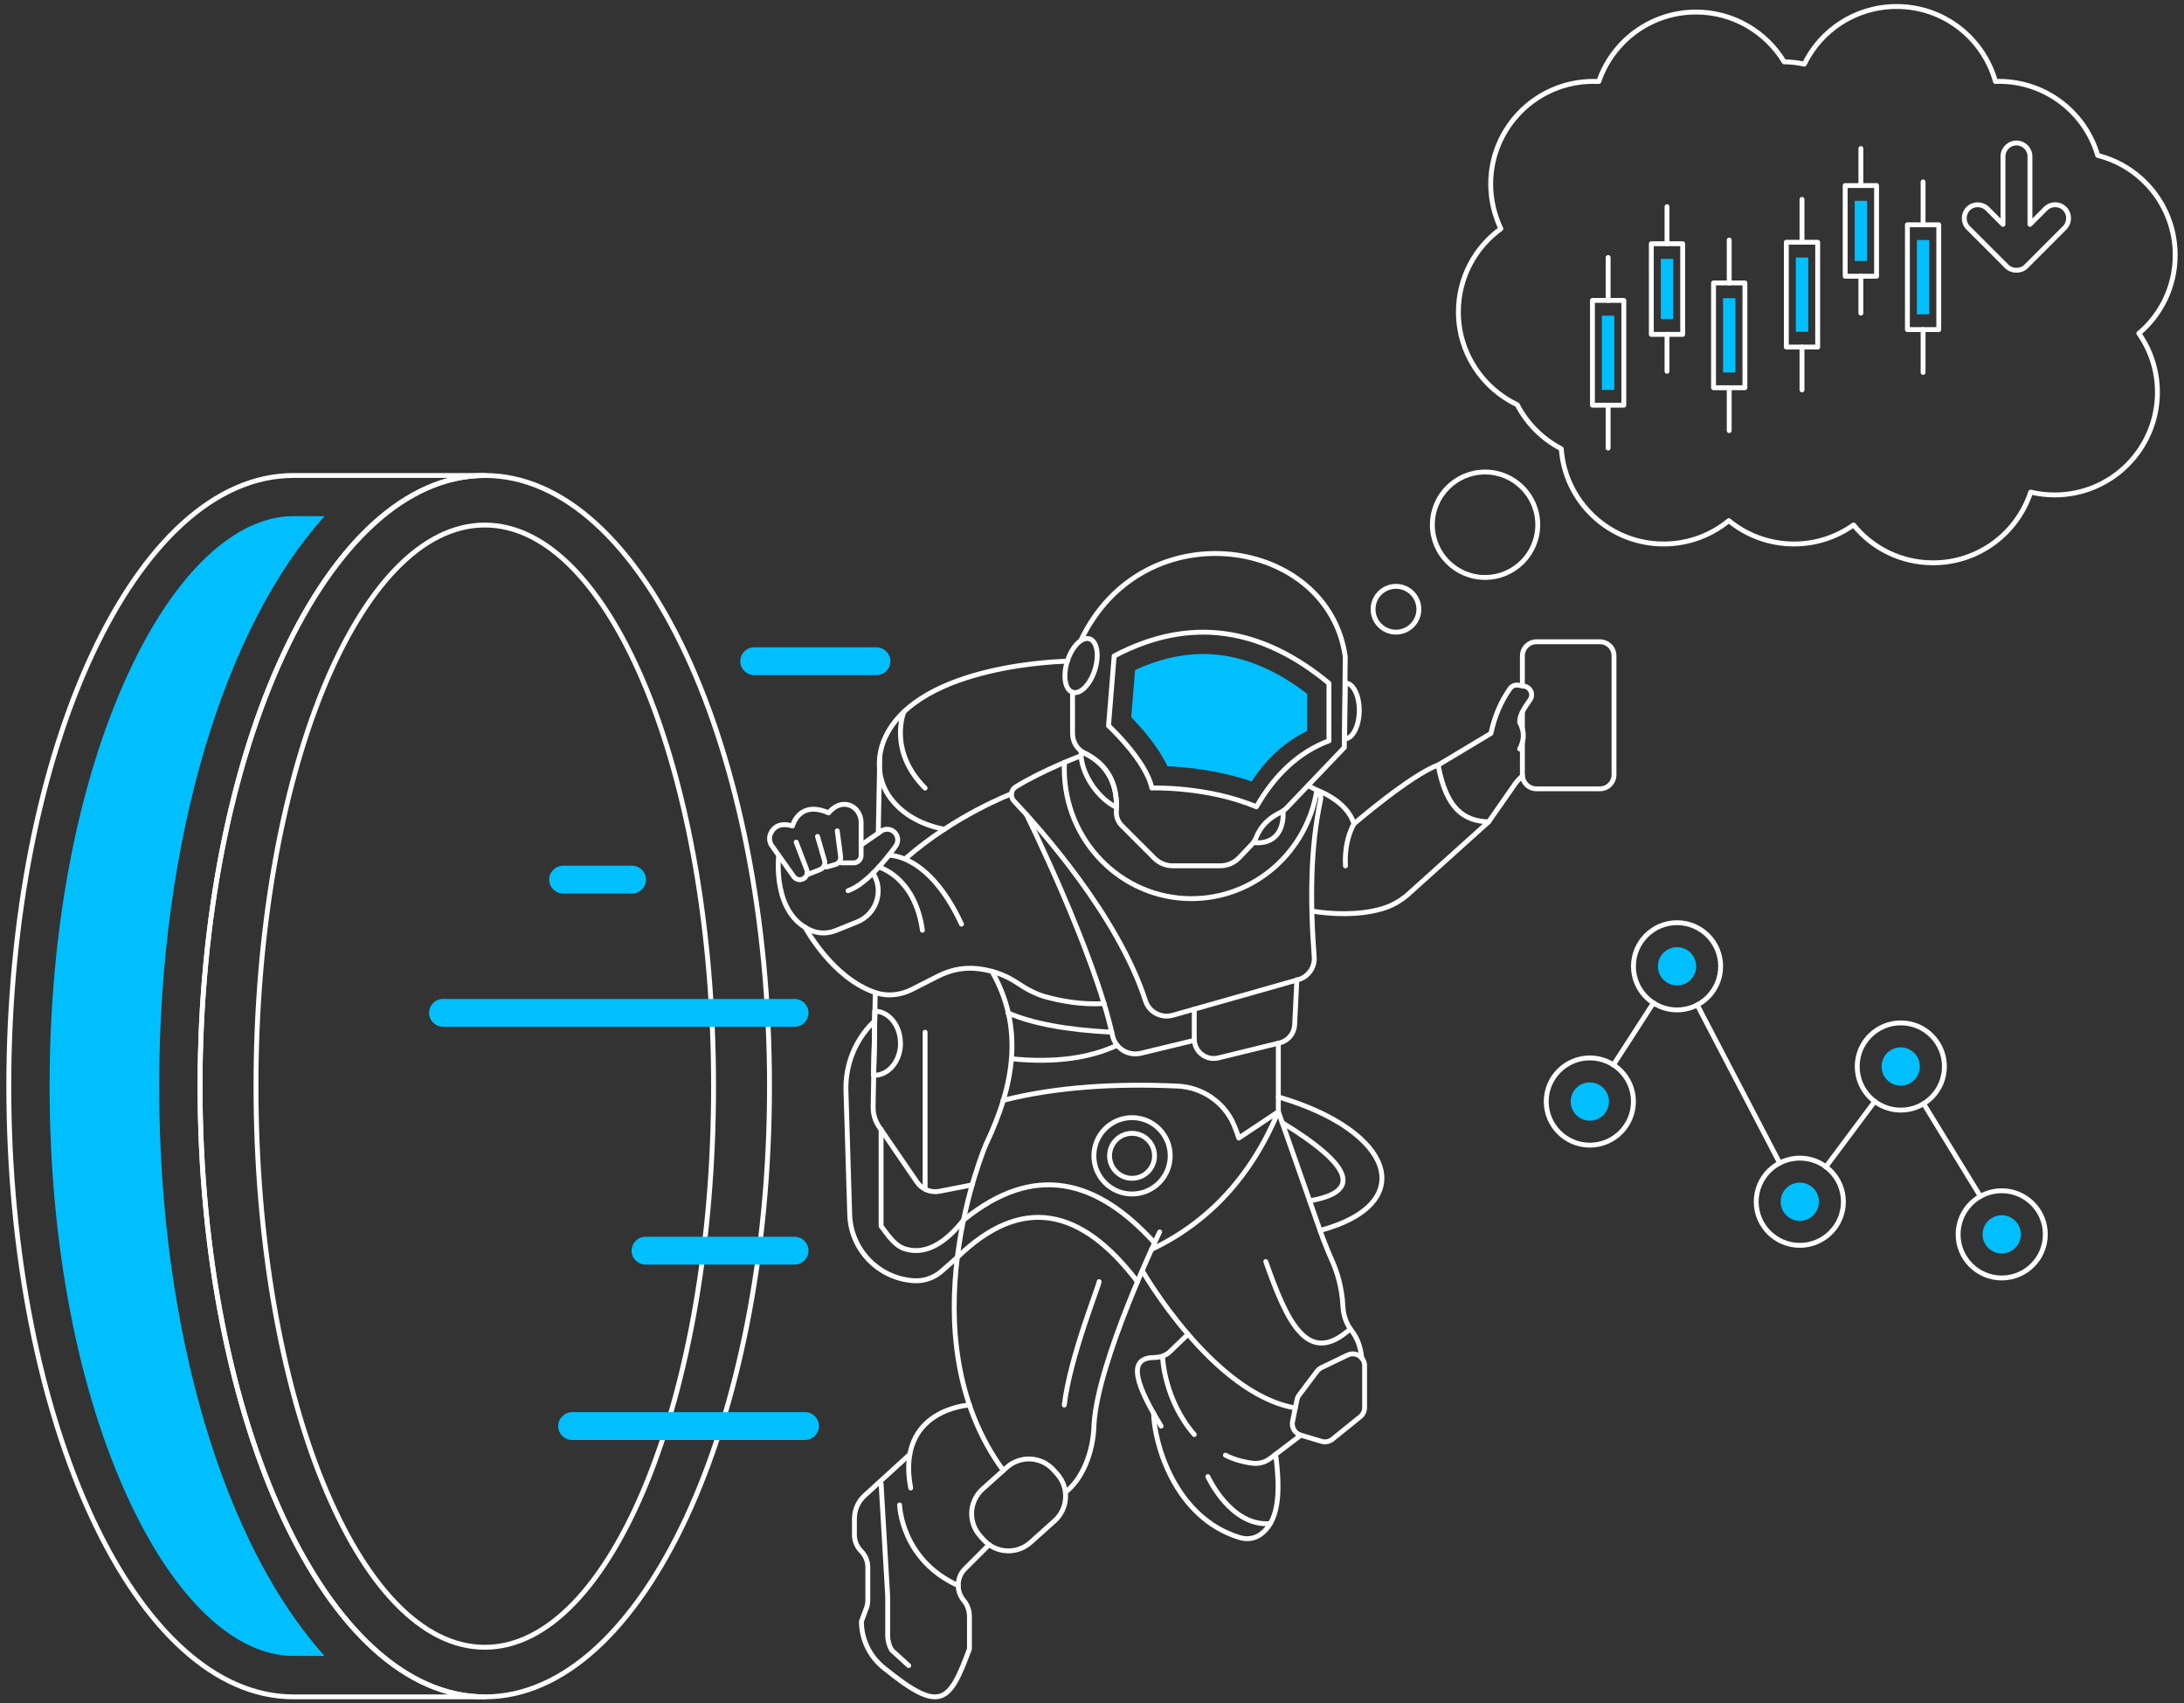 <svg xmlns="http://www.w3.org/2000/svg" width="336" height="262" viewBox="0 0 336 262" fill="none"><rect x="0" y="0" width="336" height="262" fill="#333333" stroke="none"/><path d="M45.159 73.135C20.964 73.135 1.354 115.186 1.354 167.067C1.354 218.948 20.964 261 45.159 261H74.582C50.387 261 30.777 218.948 30.777 167.067C30.777 115.186 50.387 73.135 74.582 73.135H45.159Z" stroke="white" stroke-width="0.75" stroke-linecap="round" stroke-linejoin="round"></path><path d="M45.159 254.71C36.166 254.71 26.948 246.007 19.87 230.82C11.971 213.897 7.627 191.246 7.627 167.051C7.627 142.856 11.971 120.205 19.87 103.282C26.948 88.096 36.166 79.392 45.159 79.392H49.937C34.622 96.348 24.487 128.893 24.487 167.051C24.487 205.21 34.638 237.754 49.937 254.71H45.159Z" fill="#00BFFF"></path><path d="M74.582 261C98.775 261 118.387 218.945 118.387 167.067C118.387 115.19 98.775 73.135 74.582 73.135C50.389 73.135 30.777 115.19 30.777 167.067C30.777 218.945 50.389 261 74.582 261Z" stroke="white" stroke-width="0.75" stroke-linecap="round" stroke-linejoin="round"></path><path d="M74.582 253.375C94.022 253.375 109.781 214.734 109.781 167.067C109.781 119.401 94.022 80.76 74.582 80.76C55.142 80.76 39.383 119.401 39.383 167.067C39.383 214.734 55.142 253.375 74.582 253.375Z" stroke="white" stroke-width="0.75" stroke-linecap="round" stroke-linejoin="round"></path><path d="M171.411 100.901L170.542 111.631C170.542 111.631 176.333 116.988 177.202 121.203C177.202 121.203 185.76 120.913 193.289 124.099C196.121 119.192 199.772 115.701 204.454 113.948V105.1C194.013 96.445 183.009 94.772 171.411 100.901Z" stroke="white" stroke-width="0.75" stroke-linecap="round" stroke-linejoin="round"></path><path d="M192.565 120.206C187.562 118.468 182.478 117.986 179.599 117.857C178.167 114.8 175.609 111.937 174.033 110.312L174.628 103.057C178.183 101.416 181.706 100.595 185.101 100.595C190.442 100.595 195.815 102.654 201.091 106.708V112.435C197.633 114.125 194.801 116.747 192.565 120.189V120.206Z" fill="#00BFFF"></path><path d="M168.437 103.042C169.153 100.771 168.786 98.631 167.617 98.262C166.447 97.894 164.919 99.435 164.202 101.706C163.486 103.977 163.853 106.117 165.022 106.486C166.192 106.854 167.72 105.313 168.437 103.042Z" stroke="white" stroke-width="0.75" stroke-linecap="round" stroke-linejoin="round"></path><path d="M209.118 109.363C209.086 111.744 208.073 113.658 206.866 113.658L206.963 105.052C208.185 105.052 209.151 106.998 209.118 109.379V109.363Z" stroke="white" stroke-width="0.75" stroke-linecap="round" stroke-linejoin="round"></path><path d="M165.007 106.483V112.805C165.007 114.06 165.683 115.267 166.809 115.814C170.364 117.551 172.005 120.543 171.748 124.823C171.7 125.643 172.021 126.431 172.6 127.01L177.587 131.997C178.344 132.753 179.357 133.172 180.419 133.172H187.738C188.832 133.172 189.878 132.721 190.634 131.933L192.613 129.858C192.886 129.568 193.095 129.214 193.24 128.844C193.996 126.962 195.299 125.804 196.892 125.016C197.278 124.823 197.648 124.581 197.938 124.276L206.818 114.977L206.963 101.014C204.421 82.642 175.93 78.186 166.278 98.52" stroke="white" stroke-width="0.75" stroke-linecap="round" stroke-linejoin="round"></path><path d="M171.764 124.179C170.525 123.6 169.222 122.474 168.144 120.962C166.857 119.128 166.214 117.133 166.327 115.605C170.011 117.197 171.828 120.061 171.764 124.163V124.179Z" stroke="white" stroke-width="0.75" stroke-linecap="round" stroke-linejoin="round"></path><path d="M166.311 116.248C166.311 116.248 160.519 118.404 156.272 121.026C155.5 121.493 155.372 122.554 155.999 123.214C159.844 127.268 171.99 140.797 176.237 153.972C176.8 155.71 178.682 156.659 180.435 156.16L199.724 150.691C201.268 150.256 202.314 148.792 202.185 147.184C201.509 138.304 201.638 130.115 203.166 123.037C203.295 122.41 203.022 121.782 202.459 121.476L201.252 120.833" stroke="white" stroke-width="0.75" stroke-linecap="round" stroke-linejoin="round"></path><path d="M157.913 125.289C157.913 125.289 168.321 146.315 171.153 159.281C171.587 161.26 173.566 162.482 175.545 162L183.733 160.021" stroke="white" stroke-width="0.75" stroke-linecap="round" stroke-linejoin="round"></path><path d="M183.733 155.227V159.812C183.733 161.759 185.551 163.174 187.433 162.724L196.892 160.407C198.179 160.086 199.096 158.976 199.177 157.656L199.514 150.707" stroke="white" stroke-width="0.75" stroke-linecap="round" stroke-linejoin="round"></path><path d="M155.597 122.104C155.597 122.104 146.974 125.37 139.381 131.997" stroke="white" stroke-width="0.75" stroke-linecap="round" stroke-linejoin="round"></path><path d="M124.388 134.459L126.173 133.751C126.72 133.542 127.01 132.931 126.849 132.367L125.771 128.651" stroke="white" stroke-width="0.75" stroke-linecap="round" stroke-linejoin="round"></path><path d="M127.139 133.365L128.506 132.979C129.053 132.818 129.407 132.287 129.327 131.74L128.812 127.799" stroke="white" stroke-width="0.75" stroke-linecap="round" stroke-linejoin="round"></path><path d="M129.455 132.721H131.337C131.965 132.721 132.479 132.207 132.479 131.579V126.496C132.479 125.289 131.723 124.131 130.565 123.809C128.747 123.31 127.476 125.032 127.476 125.032C122.908 123.021 121.926 127.043 121.926 127.043C119.835 126.431 118.934 127.364 118.548 128.233C118.291 128.828 118.355 129.52 118.725 130.051L122.087 134.797C122.489 135.392 123.326 135.488 123.841 134.99C124.162 134.668 124.275 134.185 124.114 133.767L122.489 129.536" stroke="white" stroke-width="0.75" stroke-linecap="round" stroke-linejoin="round"></path><path d="M132.479 129.987L135.552 127.847C136.211 127.381 137.112 127.477 137.659 128.056C138.206 128.635 138.254 129.504 137.804 130.148C136.388 132.11 133.267 136.035 130.468 137.001" stroke="white" stroke-width="0.75" stroke-linecap="round" stroke-linejoin="round"></path><path d="M134.297 134.298C134.297 134.298 134.329 134.346 134.378 134.427C136.019 137.113 134.78 140.636 131.868 141.811L128.635 143.114C127.492 143.58 126.189 143.645 125.031 143.21C118.677 140.781 119.803 131.563 119.803 131.563" stroke="white" stroke-width="0.75" stroke-linecap="round" stroke-linejoin="round"></path><path d="M135.182 133.365C135.182 133.365 140.748 134.813 141.907 143.081" stroke="white" stroke-width="0.75" stroke-linecap="round" stroke-linejoin="round"></path><path d="M136.727 131.563C136.727 131.563 142.856 131.193 147.923 142.148" stroke="white" stroke-width="0.75" stroke-linecap="round" stroke-linejoin="round"></path><path d="M123.857 142.615C123.857 142.615 128.007 150.449 134.7 152.686C136.534 153.297 138.544 153.072 140.266 152.203L144.288 150.16C145.687 149.452 147.232 149.002 148.808 148.937C150.948 148.841 153.94 149.468 156.482 151.173C157.849 152.09 159.297 152.895 160.873 153.329C163.093 153.94 166.359 154.584 169.866 154.359" stroke="white" stroke-width="0.75" stroke-linecap="round" stroke-linejoin="round"></path><path d="M152.62 149.436C157.479 157.978 156.111 166.73 151.703 175.98C151.703 175.98 139.075 205.323 154.358 226.188" stroke="white" stroke-width="0.75" stroke-linecap="round" stroke-linejoin="round"></path><path d="M155.05 155.79C158.75 157.415 164.075 158.412 171.04 158.766" stroke="white" stroke-width="0.75" stroke-linecap="round" stroke-linejoin="round"></path><path d="M155.597 162.853C162.45 163.544 167.71 162.692 171.877 160.777" stroke="white" stroke-width="0.75" stroke-linecap="round" stroke-linejoin="round"></path><path d="M154.31 169.255C162.466 167.18 171.507 166.633 181.111 167.051C184.907 167.212 188.302 169.48 189.814 172.971C190.103 173.631 190.345 174.323 190.586 175.046L196.667 170.993V160.472" stroke="white" stroke-width="0.75" stroke-linecap="round" stroke-linejoin="round"></path><path d="M202.458 121.476C202.458 121.476 207.204 123.069 208.298 126.721C208.298 126.721 217.05 119.192 221.264 117.664" stroke="white" stroke-width="0.75" stroke-linecap="round" stroke-linejoin="round"></path><path d="M201.831 140.138C204.839 140.62 208.958 140.845 212.609 139.784C214.057 139.365 215.392 138.625 216.535 137.644L229.034 126.399" stroke="white" stroke-width="0.75" stroke-linecap="round" stroke-linejoin="round"></path><path d="M208.298 126.721C208.298 126.721 206.77 129.118 206.995 133.188" stroke="white" stroke-width="0.75" stroke-linecap="round" stroke-linejoin="round"></path><path d="M174.161 183.653C177.404 183.653 180.033 181.024 180.033 177.781C180.033 174.538 177.404 171.91 174.161 171.91C170.918 171.91 168.29 174.538 168.29 177.781C168.29 181.024 170.918 183.653 174.161 183.653Z" stroke="white" stroke-width="0.75" stroke-linecap="round" stroke-linejoin="round"></path><path d="M174.161 181.24C172.263 181.24 170.702 179.696 170.702 177.781C170.702 175.867 172.247 174.323 174.161 174.323C176.075 174.323 177.62 175.867 177.62 177.781C177.62 179.696 176.075 181.24 174.161 181.24Z" stroke="white" stroke-width="0.75" stroke-linecap="round" stroke-linejoin="round"></path><path d="M178.408 189.493C178.408 189.493 168.836 209.376 168.305 219.174C168.209 223.485 166.423 227.587 163.978 229.469" stroke="white" stroke-width="0.75" stroke-linecap="round" stroke-linejoin="round"></path><path d="M169.094 197.134C169.094 197.713 164.606 208.733 163.737 216.117" stroke="white" stroke-width="0.75" stroke-linecap="round" stroke-linejoin="round"></path><path d="M162.635 226.712L162.098 226.112C160.213 224.008 156.979 223.831 154.875 225.716L151.184 229.023C149.08 230.908 148.903 234.142 150.788 236.246L151.325 236.845C153.21 238.95 156.444 239.127 158.549 237.242L162.239 233.935C164.343 232.05 164.52 228.816 162.635 226.712Z" stroke="white" stroke-width="0.75" stroke-linecap="round" stroke-linejoin="round"></path><path d="M149.146 216.117C149.146 216.117 137.788 216.696 140.105 228.874" stroke="white" stroke-width="0.75" stroke-linecap="round" stroke-linejoin="round"></path><path d="M139.976 223.694L133.027 230.032C132.013 230.949 131.45 232.252 131.45 233.62V236.081C131.45 237.014 131.82 237.915 132.48 238.575C133.139 239.234 133.509 240.135 133.509 241.068V246.136C133.509 246.554 133.429 246.972 133.284 247.374L132.528 249.385C132.528 252.152 133.783 254.758 135.922 256.496C144.738 263.671 146.057 261.949 149.146 253.632V248.645C149.146 247.712 148.824 246.827 148.229 246.12C147.714 245.492 147.425 244.704 147.425 243.9V243.771C147.425 242.854 147.795 241.969 148.438 241.326L152.17 237.593" stroke="white" stroke-width="0.75" stroke-linecap="round" stroke-linejoin="round"></path><path d="M138.4 231.48C138.4 231.48 138.625 239.91 147.425 243.883" stroke="white" stroke-width="0.75" stroke-linecap="round" stroke-linejoin="round"></path><path d="M135.552 228.214L136.566 245.476V251.508C136.566 252.313 136.775 253.101 137.161 253.793L139.799 256.19" stroke="white" stroke-width="0.75" stroke-linecap="round" stroke-linejoin="round"></path><path d="M177.153 192.179C185.889 188.029 192.452 181.031 196.667 170.977L203.086 189.268C203.665 190.925 204.341 192.565 205.048 194.174C205.676 195.622 206.464 197.987 206.609 200.979C206.673 202.363 207.156 203.682 208.008 204.776C208.652 205.596 209.311 206.915 209.505 208.926" stroke="white" stroke-width="0.75" stroke-linecap="round" stroke-linejoin="round"></path><path d="M175.722 195.429C175.722 195.429 186.564 214.379 199.273 216.567" stroke="white" stroke-width="0.75" stroke-linecap="round" stroke-linejoin="round"></path><path d="M207.317 208.427L203.279 210.374C203.022 210.503 202.796 210.696 202.619 210.921L199.852 214.605C199.692 214.814 199.579 215.071 199.531 215.329L198.855 218.643C198.662 219.56 199.209 220.477 200.126 220.75L203.311 221.699C203.89 221.876 204.502 221.747 204.984 221.377L209.263 217.919C209.698 217.581 209.939 217.05 209.939 216.503V210.068C209.939 208.733 208.539 207.848 207.333 208.427H207.317Z" stroke="white" stroke-width="0.75" stroke-linecap="round" stroke-linejoin="round"></path><path d="M194.736 194.045C198.066 203.505 201.236 210.245 207.735 204.406" stroke="white" stroke-width="0.75" stroke-linecap="round" stroke-linejoin="round"></path><path d="M200.11 220.766L195.412 224.337C194.624 224.933 193.626 225.19 192.661 225.061C191.117 224.852 189.733 224.45 188.527 223.823" stroke="white" stroke-width="0.75" stroke-linecap="round" stroke-linejoin="round"></path><path d="M182.768 205.226L180.017 207.88C179.389 208.492 178.537 208.781 177.652 208.797C173.936 208.83 173.952 211.709 178.633 219.351" stroke="white" stroke-width="0.75" stroke-linecap="round" stroke-linejoin="round"></path><path d="M196.249 223.694C197.101 230.129 196.571 234.151 193.884 236.049C192.967 236.692 191.793 236.821 190.715 236.499C180.612 233.411 177.556 221.796 177.475 217.372" stroke="white" stroke-width="0.75" stroke-linecap="round" stroke-linejoin="round"></path><path d="M185.825 227.121C185.825 227.121 189.332 234.875 195.429 234.344" stroke="white" stroke-width="0.75" stroke-linecap="round" stroke-linejoin="round"></path><path d="M164.187 101.706C164.187 101.706 141.295 102.011 136.131 113.546C134.764 116.602 135.021 120.206 137.064 122.86C138.512 124.742 141.006 126.721 145.285 127.558" stroke="white" stroke-width="0.75" stroke-linecap="round" stroke-linejoin="round"></path><path d="M134.651 152.862L134.329 170.253C134.313 171.33 134.619 172.392 135.23 173.293L141.07 181.819C141.842 182.945 143.193 183.492 144.528 183.235L149.564 182.254" stroke="white" stroke-width="0.75" stroke-linecap="round" stroke-linejoin="round"></path><path d="M135.343 116.441L135.118 128.153" stroke="white" stroke-width="0.75" stroke-linecap="round" stroke-linejoin="round"></path><path d="M134.603 155.517L134.41 165.394" stroke="white" stroke-width="0.75" stroke-linecap="round" stroke-linejoin="round"></path><path d="M142.325 182.913V158.766" stroke="white" stroke-width="0.75" stroke-linecap="round" stroke-linejoin="round"></path><path d="M138.544 160.456C138.544 163.19 136.726 165.394 134.506 165.394H134.41L134.587 155.517C136.774 155.581 138.528 157.769 138.528 160.456H138.544Z" stroke="white" stroke-width="0.75" stroke-linecap="round" stroke-linejoin="round"></path><path d="M139.059 109.492C139.059 109.492 136.582 115.46 142.325 121.219" stroke="white" stroke-width="0.75" stroke-linecap="round" stroke-linejoin="round"></path><path d="M135.552 173.743V188.592C136.727 190.152 137.692 191.6 139.188 192.083C142.196 193.032 145.205 191.487 148.229 187.675C159.168 178.763 168.804 181.433 177.62 191.166" stroke="white" stroke-width="0.75" stroke-linecap="round" stroke-linejoin="round"></path><path d="M134.298 157.286C131.531 160.053 130.034 163.834 130.147 167.743L130.726 186.806C130.887 192.212 135.134 196.619 140.539 196.989C142.116 197.102 143.676 196.571 144.867 195.525L147.28 193.402C157.141 183.798 166.327 185.728 174.998 197.15" stroke="white" stroke-width="0.75" stroke-linecap="round" stroke-linejoin="round"></path><path d="M197.246 172.666C208.459 179.519 209.295 183.38 201.477 184.699" stroke="white" stroke-width="0.75" stroke-linecap="round" stroke-linejoin="round"></path><path d="M196.667 168.724C214.492 173.936 218.401 185.149 203.086 189.267" stroke="white" stroke-width="0.75" stroke-linecap="round" stroke-linejoin="round"></path><path d="M233.796 115.203C235.051 112.918 233.796 111.149 233.796 111.149C233.716 110.087 234.52 108.864 235.373 107.674C235.968 106.869 235.502 105.727 234.52 105.55L233.748 105.422C233.217 105.261 232.638 105.454 232.316 105.904C230.901 107.915 229.919 110.216 229.373 112.806L221.249 117.68C222.503 124.34 225.126 126.287 229.019 126.415L233.073 120.592C233.217 120.383 233.378 120.19 233.539 120.013L234.215 119.337" stroke="white" stroke-width="0.75" stroke-linecap="round" stroke-linejoin="round"></path><path d="M163.769 117.262C163.769 117.599 163.737 117.921 163.737 118.259C163.737 129.295 172.488 138.223 183.299 138.223C193.015 138.223 201.059 131.016 202.587 121.573" stroke="white" stroke-width="0.75" stroke-linecap="round" stroke-linejoin="round"></path><path d="M234.214 105.486V100.885C234.214 99.678 235.18 98.713 236.386 98.713H246.135C247.341 98.713 248.307 99.678 248.307 100.885V119.16C248.307 120.366 247.341 121.332 246.135 121.332H236.386C235.18 121.332 234.214 120.366 234.214 119.16V114.221" stroke="white" stroke-width="0.75" stroke-linecap="round" stroke-linejoin="round"></path><path d="M234.214 112.066V109.524" stroke="white" stroke-width="0.75" stroke-linecap="round" stroke-linejoin="round"></path><path d="M178.875 208.91C178.875 208.91 179.132 215.345 183.733 220.654" stroke="white" stroke-width="0.75" stroke-linecap="round" stroke-linejoin="round"></path><path d="M123.857 221.49H88.015C86.841 221.49 85.876 220.525 85.876 219.351C85.876 218.176 86.841 217.211 88.015 217.211H123.857C125.032 217.211 125.997 218.176 125.997 219.351C125.997 220.525 125.032 221.49 123.857 221.49Z" fill="#00BFFF"></path><path d="M122.248 194.512H99.308C98.134 194.512 97.168 193.547 97.168 192.372C97.168 191.198 98.134 190.233 99.308 190.233H122.248C123.423 190.233 124.388 191.198 124.388 192.372C124.388 193.547 123.423 194.512 122.248 194.512Z" fill="#00BFFF"></path><path d="M122.248 157.93H68.147C66.973 157.93 66.007 156.965 66.007 155.79C66.007 154.616 66.973 153.651 68.147 153.651H122.248C123.422 153.651 124.387 154.616 124.387 155.79C124.387 156.965 123.422 157.93 122.248 157.93Z" fill="#00BFFF"></path><path d="M134.844 103.845H116.022C114.848 103.845 113.883 102.88 113.883 101.705C113.883 100.531 114.848 99.566 116.022 99.566H134.844C136.019 99.566 136.984 100.531 136.984 101.705C136.984 102.88 136.019 103.845 134.844 103.845Z" fill="#00BFFF"></path><path d="M97.249 137.435H86.631C85.457 137.435 84.492 136.47 84.492 135.295C84.492 134.121 85.457 133.156 86.631 133.156H97.249C98.423 133.156 99.388 134.121 99.388 135.295C99.388 136.47 98.423 137.435 97.249 137.435Z" fill="#00BFFF"></path><path d="M268.448 43.518H263.622V59.638H268.448V43.518Z" stroke="white" stroke-width="0.75" stroke-linecap="round" stroke-linejoin="round"></path><path d="M266.984 57.289V45.867H265.086V57.289H266.984Z" fill="#00BFFF"></path><path d="M266.035 43.518V36.922" stroke="white" stroke-width="0.75" stroke-linecap="round" stroke-linejoin="round"></path><path d="M266.035 59.638V66.233" stroke="white" stroke-width="0.75" stroke-linecap="round" stroke-linejoin="round"></path><path d="M249.819 46.205H244.993V62.324H249.819V46.205Z" stroke="white" stroke-width="0.75" stroke-linecap="round" stroke-linejoin="round"></path><path d="M248.355 48.554H246.44V59.975H248.355V48.554Z" fill="#00BFFF"></path><path d="M247.406 46.205V39.609" stroke="white" stroke-width="0.75" stroke-linecap="round" stroke-linejoin="round"></path><path d="M247.406 62.324V68.92" stroke="white" stroke-width="0.75" stroke-linecap="round" stroke-linejoin="round"></path><path d="M258.875 37.486H254.049V51.433H258.875V37.486Z" stroke="white" stroke-width="0.75" stroke-linecap="round" stroke-linejoin="round"></path><path d="M257.412 49.068V39.818H255.513V49.068H257.412Z" fill="#00BFFF"></path><path d="M256.462 37.486V31.791" stroke="white" stroke-width="0.75" stroke-linecap="round" stroke-linejoin="round"></path><path d="M256.462 51.417V57.112" stroke="white" stroke-width="0.75" stroke-linecap="round" stroke-linejoin="round"></path><path d="M298.273 34.574H293.447V50.693H298.273V34.574Z" stroke="white" stroke-width="0.75" stroke-linecap="round" stroke-linejoin="round"></path><path d="M296.81 48.344V36.922H294.911V48.344H296.81Z" fill="#00BFFF"></path><path d="M295.86 34.574V27.978" stroke="white" stroke-width="0.75" stroke-linecap="round" stroke-linejoin="round"></path><path d="M295.86 50.693V57.289" stroke="white" stroke-width="0.75" stroke-linecap="round" stroke-linejoin="round"></path><path d="M279.644 37.26H274.818V53.38H279.644V37.26Z" stroke="white" stroke-width="0.75" stroke-linecap="round" stroke-linejoin="round"></path><path d="M278.197 39.609H276.282V51.031H278.197V39.609Z" fill="#00BFFF"></path><path d="M277.231 37.261V30.665" stroke="white" stroke-width="0.75" stroke-linecap="round" stroke-linejoin="round"></path><path d="M277.231 53.38V59.975" stroke="white" stroke-width="0.75" stroke-linecap="round" stroke-linejoin="round"></path><path d="M288.702 28.541H283.875V42.489H288.702V28.541Z" stroke="white" stroke-width="0.75" stroke-linecap="round" stroke-linejoin="round"></path><path d="M287.238 40.14V30.89H285.34V40.14H287.238Z" fill="#00BFFF"></path><path d="M286.289 28.541V22.846" stroke="white" stroke-width="0.75" stroke-linecap="round" stroke-linejoin="round"></path><path d="M286.289 42.473V48.167" stroke="white" stroke-width="0.75" stroke-linecap="round" stroke-linejoin="round"></path><path d="M317.642 35.04L311.69 40.993C310.918 41.765 309.534 41.765 308.746 40.993L302.794 35.04C301.989 34.236 301.989 32.917 302.794 32.096C303.598 31.292 304.917 31.292 305.738 32.096L308.151 34.51V24.069C308.151 22.927 309.084 21.994 310.226 21.994C311.368 21.994 312.301 22.927 312.301 24.069V34.51L314.714 32.096C315.116 31.694 315.647 31.485 316.178 31.485C316.709 31.485 317.24 31.694 317.642 32.096C318.446 32.901 318.446 34.22 317.642 35.04Z" stroke="white" stroke-width="0.75" stroke-linecap="round" stroke-linejoin="round"></path><path d="M307.957 196.571C311.662 196.571 314.666 193.568 314.666 189.863C314.666 186.158 311.662 183.154 307.957 183.154C304.252 183.154 301.249 186.158 301.249 189.863C301.249 193.568 304.252 196.571 307.957 196.571Z" stroke="white" stroke-width="0.75" stroke-linecap="round" stroke-linejoin="round"></path><path d="M292.433 170.751C296.138 170.751 299.142 167.748 299.142 164.043C299.142 160.338 296.138 157.334 292.433 157.334C288.729 157.334 285.725 160.338 285.725 164.043C285.725 167.748 288.729 170.751 292.433 170.751Z" stroke="white" stroke-width="0.75" stroke-linecap="round" stroke-linejoin="round"></path><path d="M276.893 191.552C280.598 191.552 283.602 188.548 283.602 184.844C283.602 181.139 280.598 178.135 276.893 178.135C273.188 178.135 270.185 181.139 270.185 184.844C270.185 188.548 273.188 191.552 276.893 191.552Z" stroke="white" stroke-width="0.75" stroke-linecap="round" stroke-linejoin="round"></path><path d="M258.007 155.34C261.712 155.34 264.715 152.336 264.715 148.631C264.715 144.927 261.712 141.923 258.007 141.923C254.302 141.923 251.299 144.927 251.299 148.631C251.299 152.336 254.302 155.34 258.007 155.34Z" stroke="white" stroke-width="0.75" stroke-linecap="round" stroke-linejoin="round"></path><path d="M237.882 169.432C237.882 173.132 240.891 176.141 244.591 176.141C248.291 176.141 251.299 173.132 251.299 169.432C251.299 165.732 248.291 162.724 244.591 162.724C240.891 162.724 237.882 165.732 237.882 169.432Z" stroke="white" stroke-width="0.75" stroke-linecap="round" stroke-linejoin="round"></path><path d="M244.59 172.376C246.216 172.376 247.534 171.058 247.534 169.432C247.534 167.806 246.216 166.488 244.59 166.488C242.965 166.488 241.646 167.806 241.646 169.432C241.646 171.058 242.965 172.376 244.59 172.376Z" fill="#00BFFF"></path><path d="M258.007 151.575C259.633 151.575 260.951 150.257 260.951 148.631C260.951 147.005 259.633 145.687 258.007 145.687C256.381 145.687 255.063 147.005 255.063 148.631C255.063 150.257 256.381 151.575 258.007 151.575Z" fill="#00BFFF"></path><path d="M276.893 187.787C278.519 187.787 279.837 186.469 279.837 184.843C279.837 183.218 278.519 181.9 276.893 181.9C275.267 181.9 273.949 183.218 273.949 184.843C273.949 186.469 275.267 187.787 276.893 187.787Z" fill="#00BFFF"></path><path d="M292.418 166.987C294.043 166.987 295.362 165.669 295.362 164.043C295.362 162.417 294.043 161.099 292.418 161.099C290.792 161.099 289.474 162.417 289.474 164.043C289.474 165.669 290.792 166.987 292.418 166.987Z" fill="#00BFFF"></path><path d="M307.958 192.807C309.584 192.807 310.902 191.489 310.902 189.863C310.902 188.237 309.584 186.919 307.958 186.919C306.332 186.919 305.014 188.237 305.014 189.863C305.014 191.489 306.332 192.807 307.958 192.807Z" fill="#00BFFF"></path><path d="M304.676 184.023L295.925 169.738" stroke="white" stroke-width="0.75" stroke-linecap="round" stroke-linejoin="round"></path><path d="M288.428 169.4L280.899 179.486" stroke="white" stroke-width="0.75" stroke-linecap="round" stroke-linejoin="round"></path><path d="M273.805 178.907L261.112 154.568" stroke="white" stroke-width="0.75" stroke-linecap="round" stroke-linejoin="round"></path><path d="M254.387 154.246L248.21 163.802" stroke="white" stroke-width="0.75" stroke-linecap="round" stroke-linejoin="round"></path><path d="M329.048 51.272C330.85 53.83 331.912 56.951 331.912 60.329C331.912 69.049 324.849 76.127 316.114 76.127C314.843 76.127 313.604 75.982 312.414 75.692C310.339 82.015 304.403 86.567 297.405 86.567C292.45 86.567 288.042 84.315 285.162 80.744C282.588 82.578 279.419 83.672 275.993 83.672C272.18 83.672 268.689 82.32 265.97 80.084C263.252 82.32 259.761 83.672 255.948 83.672C247.615 83.672 240.778 77.221 240.199 69.032C237.319 67.536 234.922 65.155 233.426 62.26C228.069 59.718 224.369 54.264 224.369 47.974C224.369 42.714 226.943 38.049 230.901 35.185C229.919 33.11 229.34 30.777 229.34 28.316C229.34 19.597 236.402 12.518 245.138 12.518C245.427 12.518 245.685 12.518 245.974 12.534C248.098 6.309 253.986 1.853 260.935 1.853C266.662 1.853 271.714 4.925 274.481 9.51C275.542 9.526 276.588 9.639 277.585 9.864C280.143 4.604 285.532 1 291.79 1C299.046 1 305.126 5.874 306.993 12.534C307.186 12.518 307.379 12.518 307.556 12.518C314.747 12.518 320.827 17.345 322.726 23.908C329.579 25.629 334.646 31.839 334.646 39.223C334.646 44.065 332.491 48.393 329.048 51.288V51.272Z" stroke="white" stroke-width="0.75" stroke-linecap="round" stroke-linejoin="round"></path><path d="M228.471 88.82C232.949 88.82 236.579 85.189 236.579 80.712C236.579 76.234 232.949 72.604 228.471 72.604C223.993 72.604 220.363 76.234 220.363 80.712C220.363 85.189 223.993 88.82 228.471 88.82Z" stroke="white" stroke-width="0.75" stroke-linecap="round" stroke-linejoin="round"></path><path d="M214.765 97.233C216.711 97.233 218.288 95.656 218.288 93.71C218.288 91.764 216.711 90.187 214.765 90.187C212.82 90.187 211.242 91.764 211.242 93.71C211.242 95.656 212.82 97.233 214.765 97.233Z" stroke="white" stroke-width="0.75" stroke-linecap="round" stroke-linejoin="round"></path><path d="M197.391 124.742C197.584 127.557 196.233 129.97 192.838 129.6" stroke="white" stroke-width="0.75" stroke-linecap="round" stroke-linejoin="round"></path></svg>